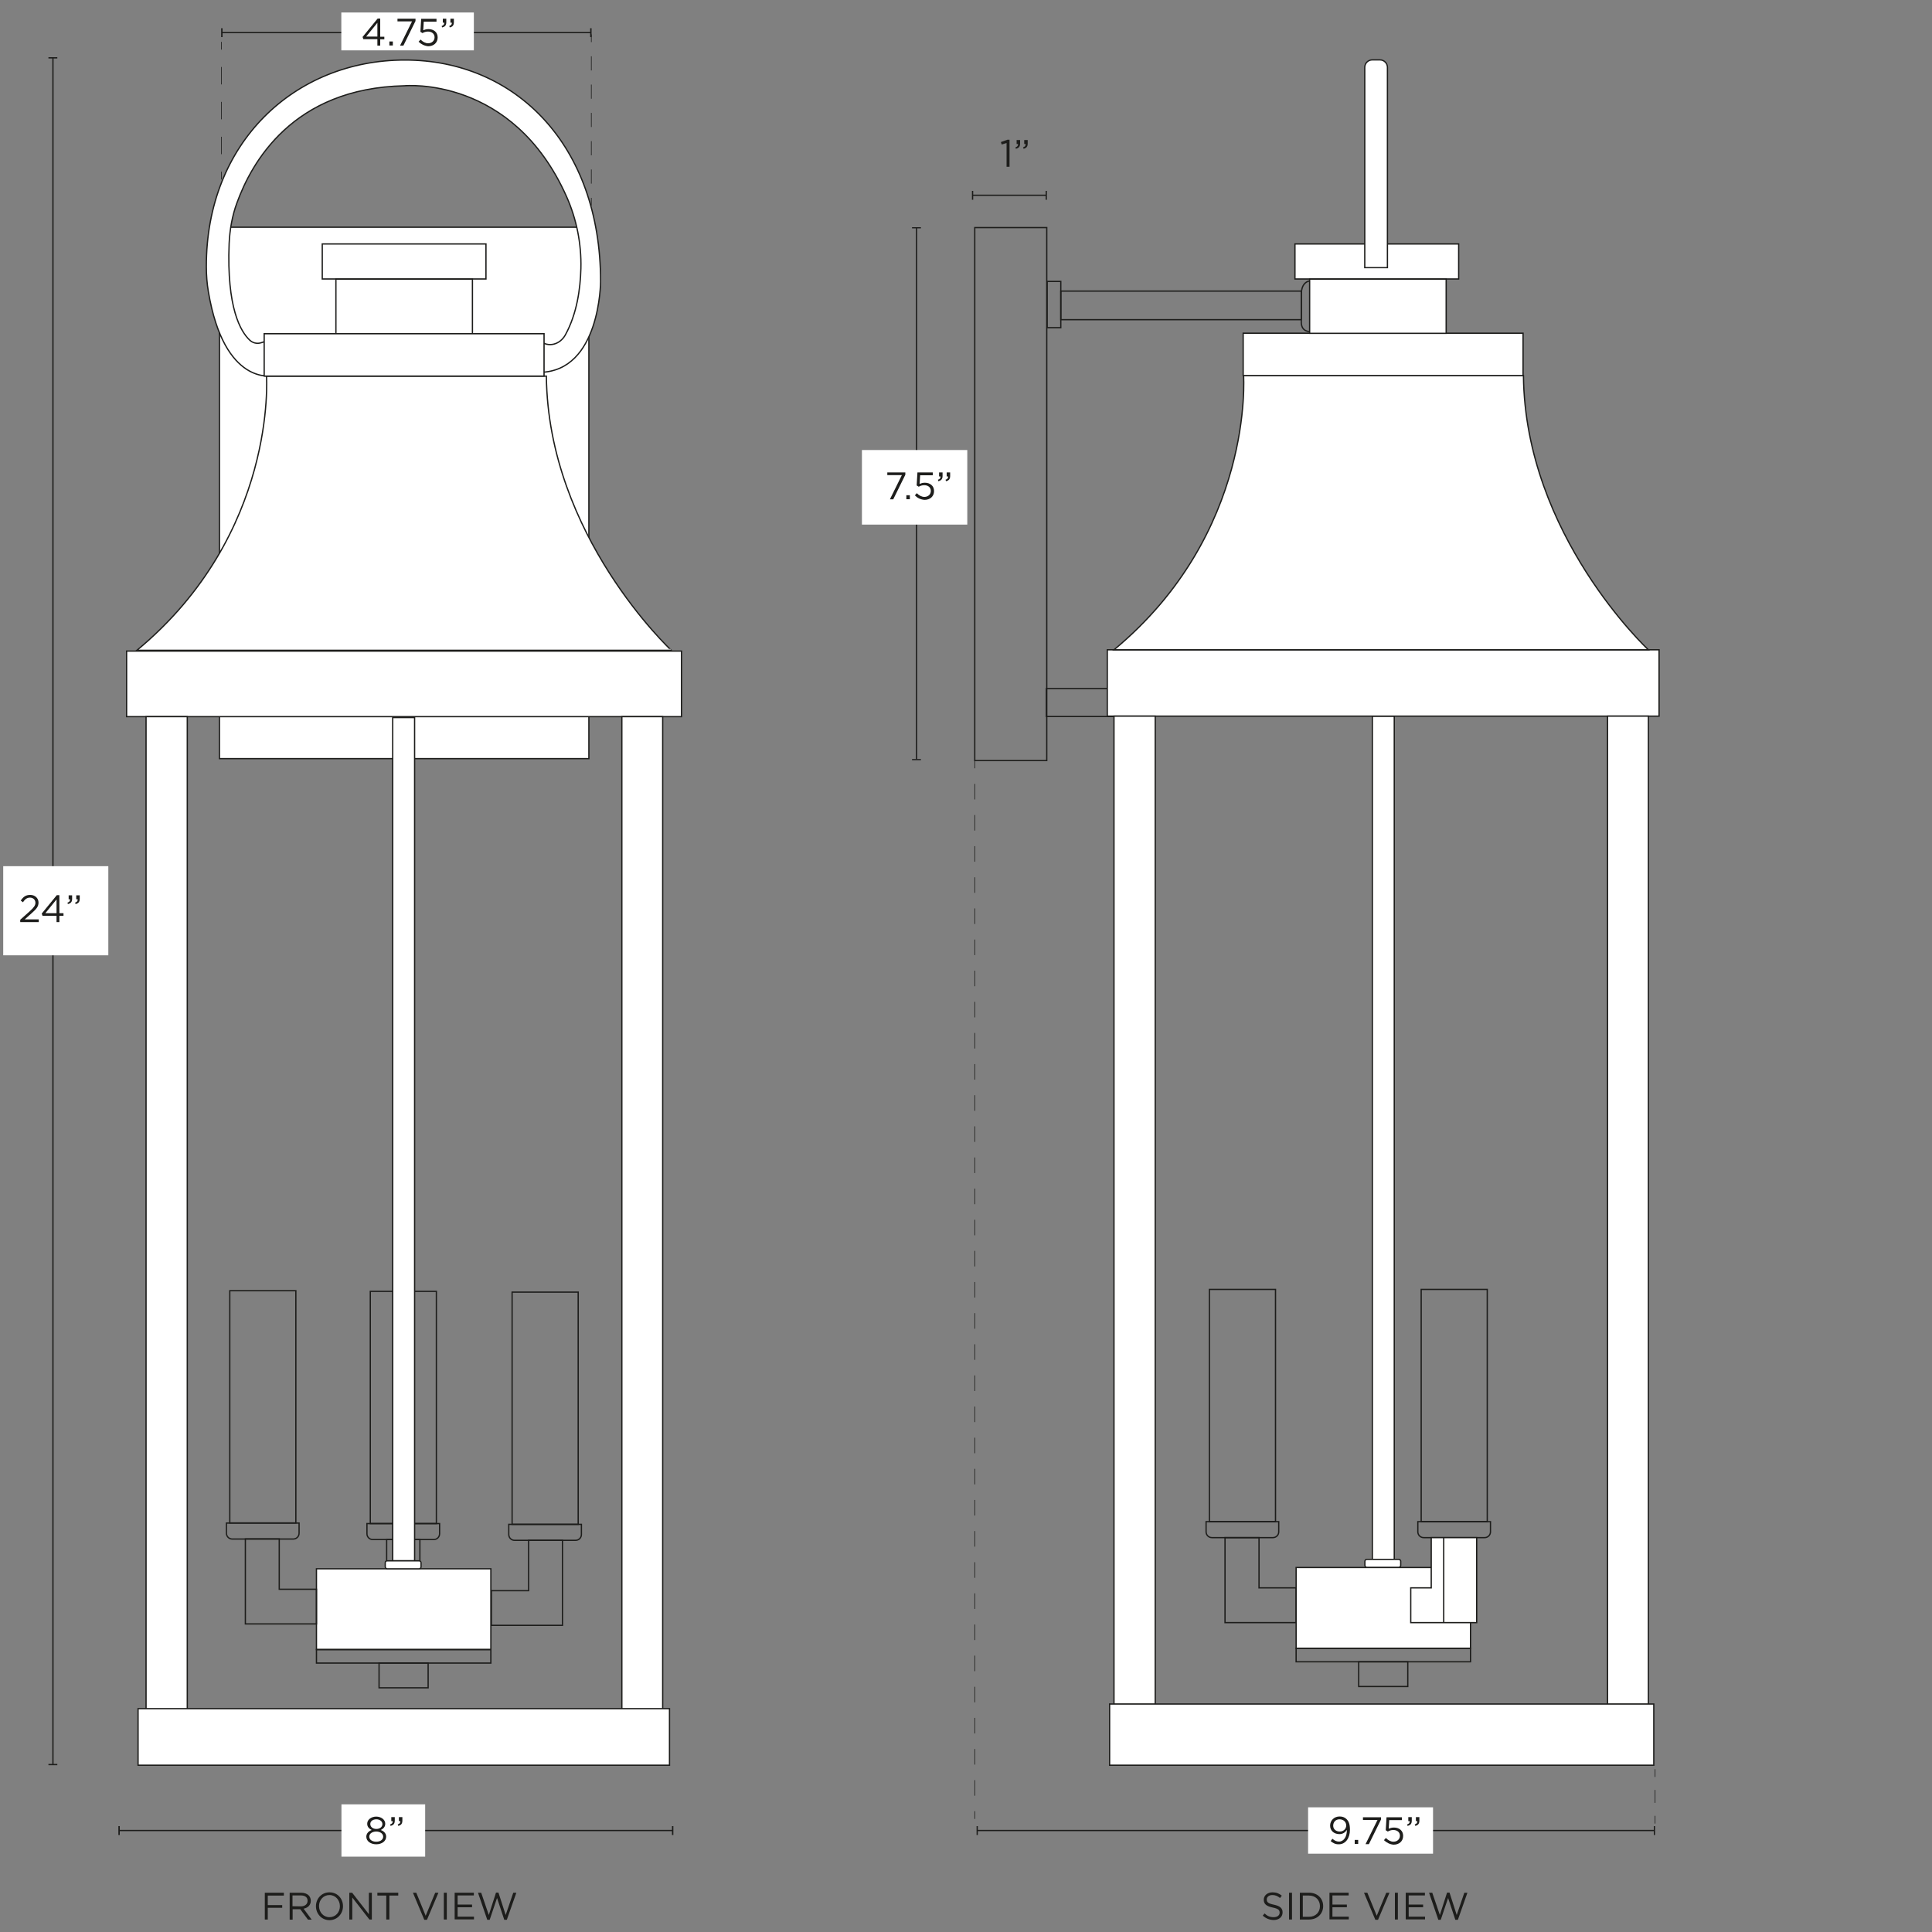 <svg xml:space="preserve" style="enable-background:new 0 0 1500 1500;" viewBox="0 0 1500 1500" height="1500px" width="1500px" y="0px" x="0px" xmlns:xlink="http://www.w3.org/1999/xlink" xmlns="http://www.w3.org/2000/svg" id="Capa_1" version="1.1">
<rect x="0" y="0" width="1500" height="1500" fill="#808080" stroke="none"/>
<style type="text/css">
	.st0{fill:none;stroke:#1D1D1B;stroke-miterlimit:10;}
	.st1{fill:#FFFFFF;stroke:#1D1D1B;stroke-miterlimit:10;}
	.st2{fill:#1D1D1B;}
	.st3{fill:#FFFFFF;}
	.st4{fill:none;stroke:#1D1D1B;stroke-width:0.5;stroke-miterlimit:10;}
	.st5{fill:none;stroke:#1D1D1B;stroke-width:0.5;stroke-miterlimit:10;stroke-dasharray:12.086,12.086;}
	.st6{fill:none;stroke:#1D1D1B;stroke-width:0.5;stroke-miterlimit:10;stroke-dasharray:10.985,10.985;}
	.st7{fill:none;stroke:#1D1D1B;stroke-width:0.5;stroke-miterlimit:10;stroke-dasharray:13.544,13.544;}
	.st8{fill:none;stroke:#1D1D1B;stroke-width:0.5;stroke-miterlimit:10;stroke-dasharray:10.049,10.049;}
</style>
<rect height="17.1" width="25.8" class="st0" y="1195.3" x="300.2"></rect>
<rect height="180.3" width="51.3" class="st0" y="1002.6" x="287.5"></rect>
<path d="M341.3,1182.9L341.3,1182.9v7.9c0,2.5-2,4.5-4.5,4.5h-47.4c-2.5,0-4.5-2-4.5-4.5v-7.9L341.3,1182.9
	L341.3,1182.9z" class="st0"></path>
<rect height="62.7" width="135.4" class="st1" y="1217" x="1006.3"></rect>
<g>
	<path d="M205.6,1469.5h14.8v2.2h-12.5v7.4h11.2v2.1h-11.2v9.1h-2.3V1469.5L205.6,1469.5z" class="st2"></path>
	<path d="M224.9,1469.5h8.9c2.5,0,4.6,0.8,5.9,2.1c1,1,1.6,2.5,1.6,4.1v0.1c0,3.4-2.4,5.5-5.6,6.1l6.3,8.5h-2.9l-6-8.1
		h-5.9v8.1h-2.3L224.9,1469.5L224.9,1469.5z M233.5,1480.1c3.1,0,5.3-1.6,5.3-4.3v-0.1c0-2.6-1.9-4.1-5.3-4.1h-6.4v8.4L233.5,1480.1
		L233.5,1480.1z" class="st2"></path>
	<path d="M245.3,1480L245.3,1480c0-5.8,4.3-10.8,10.5-10.8c6.3,0,10.5,5,10.5,10.7v0.1c0,5.7-4.3,10.8-10.5,10.8
		S245.3,1485.7,245.3,1480z M263.9,1480L263.9,1480c0-4.8-3.4-8.7-8.1-8.7s-8.1,3.8-8.1,8.5v0.1c0,4.7,3.4,8.6,8.1,8.6
		C260.5,1488.5,263.9,1484.7,263.9,1480z" class="st2"></path>
	<path d="M271.2,1469.5h2.2l13,16.7v-16.7h2.3v20.8h-1.9l-13.3-17.1v17.1h-2.3L271.2,1469.5L271.2,1469.5z" class="st2"></path>
	<path d="M299.9,1471.7H293v-2.2h16.2v2.2h-6.9v18.6h-2.4L299.9,1471.7L299.9,1471.7z" class="st2"></path>
	<path d="M320.6,1469.5h2.6l7.3,17.9l7.4-17.9h2.5l-8.9,21h-2.1L320.6,1469.5L320.6,1469.5z" class="st2"></path>
	<path d="M344.6,1469.5h2.3v20.8h-2.3V1469.5z" class="st2"></path>
	<path d="M353,1469.5h14.9v2.1h-12.6v7.1h11.2v2.1h-11.2v7.3H368v2.1h-15V1469.5L353,1469.5z" class="st2"></path>
	<path d="M371.1,1469.5h2.5l5.9,17.3l5.6-17.4h1.9l5.6,17.4l5.9-17.3h2.4l-7.4,21h-2l-5.6-16.9l-5.7,16.9h-1.9
		L371.1,1469.5z" class="st2"></path>
</g>
<g>
	<path d="M980.4,1487.3l1.4-1.7c2.1,2,4.2,2.9,7.1,2.9c2.9,0,4.6-1.5,4.6-3.5v-0.1c0-1.9-1-3-5.4-3.9
		c-4.7-1-6.9-2.6-6.9-6v-0.1c0-3.3,2.9-5.7,6.8-5.7c3,0,5.1,0.9,7.2,2.6l-1.4,1.8c-1.9-1.6-3.8-2.3-5.9-2.3c-2.7,0-4.4,1.5-4.4,3.4
		v0.1c0,2,1.1,3.1,5.6,4c4.6,1,6.7,2.7,6.7,5.9v0.1c0,3.6-2.9,5.9-7,5.9C985.6,1490.6,982.9,1489.5,980.4,1487.3L980.4,1487.3z" class="st2"></path>
	<path d="M1000.8,1469.5h2.3v20.8h-2.3V1469.5z" class="st2"></path>
	<path d="M1009.2,1469.5h7.2c6.5,0,10.9,4.5,10.9,10.3v0.1c0,5.9-4.5,10.4-10.9,10.4h-7.2V1469.5L1009.2,1469.5z
		 M1016.3,1488.2c5.2,0,8.5-3.6,8.5-8.2v-0.1c0-4.6-3.3-8.2-8.5-8.2h-4.8v16.5L1016.3,1488.2L1016.3,1488.2z" class="st2"></path>
	<path d="M1032.2,1469.5h14.9v2.1h-12.6v7.1h11.2v2.1h-11.2v7.3h12.7v2.1h-15V1469.5L1032.2,1469.5z" class="st2"></path>
	<path d="M1059,1469.5h2.6l7.3,17.9l7.4-17.9h2.5l-8.9,21h-2.1L1059,1469.5L1059,1469.5z" class="st2"></path>
	<path d="M1083,1469.5h2.3v20.8h-2.3V1469.5z" class="st2"></path>
	<path d="M1091.4,1469.5h14.9v2.1h-12.6v7.1h11.2v2.1h-11.2v7.3h12.7v2.1h-15V1469.5L1091.4,1469.5z" class="st2"></path>
	<path d="M1109.5,1469.5h2.5l5.9,17.3l5.6-17.4h1.9l5.6,17.4l5.9-17.3h2.4l-7.4,21h-2l-5.6-16.9l-5.7,16.9h-1.9
		L1109.5,1469.5L1109.5,1469.5z" class="st2"></path>
</g>
<rect height="413.8" width="55.9" class="st0" y="176.7" x="756.8"></rect>
<rect height="35.9" width="10.6" class="st0" y="218.5" x="813"></rect>
<rect height="22.2" width="186.7" class="st0" y="226" x="823.6"></rect>
<path d="M1017,218.1v39.3c0,0-6.7,0.5-6.7-7.4v-22c0-1.4,0.2-2.7,0.6-4C1011.5,221.7,1013.2,218.6,1017,218.1z" class="st0"></path>
<rect height="21.7" width="52.8" class="st0" y="534.6" x="812.4"></rect>
<rect height="412.6" width="286.8" class="st1" y="176.4" x="170.4"></rect>
<path d="M161.8,226.6c-1.1-6.4-1.6-12.9-1.6-19.4c-0.3-96.4,68.6-160.6,154.2-160.6s151.9,65.8,151.9,172
	c0,0-0.2,69.8-47.2,70.5v-24.6c0.1,0.1,0.2,0.1,0.2,0.2c6.5,5.3,15.5,2.9,19.7-4.8c8.9-16.3,11.6-35.5,12-51.4
	c0.5-19.3-3.4-38.5-11.1-55.8C398,58.5,314.1,66.6,314.1,66.6c-87.2,1.8-118.9,60-130.1,90.8c-3.7,10-5.6,20.8-6.1,31.7
	c-2,50.1,9,68.4,15.9,74.9c2.5,2.4,5.9,3.1,9,2.1l8.6-2.9l0.2,28.5C211.5,291.7,174.2,299.9,161.8,226.6L161.8,226.6z" class="st1"></path>
<g>
	<line y2="1421.2" x2="1284.5" y1="1421.2" x1="758.8" class="st0"></line>
	<rect height="6.9" width="1" class="st2" y="1417.8" x="758.2"></rect>
	<rect height="6.9" width="1" class="st2" y="1417.8" x="1284"></rect>
</g>
<rect height="36" width="97" class="st3" y="1403.2" x="1015.6"></rect>
<g>
	<path d="M1033.1,1429.4l1.4-1.8c1.7,1.5,3.2,2.2,5.1,2.2c3.7,0,6.2-3.8,6.1-9.1c-1.1,1.8-3,3.3-5.8,3.3
		c-4.2,0-7.2-2.7-7.2-6.5v-0.1c0-3.9,3-7.1,7.4-7.1c2.4,0,4.1,0.8,5.4,2.1c1.6,1.6,2.6,3.9,2.6,8.1v0.1c0,6.6-3.5,11.3-8.6,11.3
		C1036.8,1432,1034.9,1430.9,1033.1,1429.4L1033.1,1429.4z M1045.2,1417.3L1045.2,1417.3c0-2.7-2.1-4.8-5.2-4.8s-4.9,2.3-4.9,4.9
		v0.1c0,2.6,2.1,4.5,5.1,4.5C1043.3,1422,1045.2,1419.7,1045.2,1417.3L1045.2,1417.3z" class="st2"></path>
	<path d="M1051.8,1428.5h2.7v3.1h-2.7V1428.5z" class="st2"></path>
	<path d="M1069.5,1413h-11.3v-2.1h14v1.8l-9.4,19.1h-2.6L1069.5,1413L1069.5,1413z" class="st2"></path>
	<path d="M1074.5,1428.7l1.5-1.7c1.8,1.8,3.8,2.9,5.9,2.9c2.9,0,5-2,5-4.6v-0.1c0-2.6-2.1-4.4-5.1-4.4
		c-1.7,0-3.1,0.5-4.3,1.2l-1.6-1l0.6-10.1h11.9v2.2h-9.8l-0.4,6.7c1.2-0.5,2.4-0.9,4.1-0.9c4,0,7.1,2.4,7.1,6.4v0.1
		c0,4.1-3.1,6.8-7.4,6.8C1079,1432,1076.4,1430.5,1074.5,1428.7L1074.5,1428.7z" class="st2"></path>
	<path d="M1092.5,1416.5c1.5-0.5,2.1-1.3,2-2.6h-1.1v-3.1h2.7v2.7c0,2.4-1,3.6-3.3,4.1L1092.5,1416.5L1092.5,1416.5z
		 M1098.4,1416.5c1.5-0.5,2.1-1.3,2-2.6h-1.1v-3.1h2.7v2.7c0,2.4-1,3.6-3.2,4.1L1098.4,1416.5L1098.4,1416.5z" class="st2"></path>
</g>
<g>
	<line y2="589.7" x2="711.6" y1="176.8" x1="711.6" class="st0"></line>
	<rect height="0.9" width="6.9" class="st2" y="176.4" x="708.1"></rect>
	<rect height="0.9" width="6.9" class="st2" y="589.3" x="708.1"></rect>
</g>
<rect height="57.9" width="81.8" class="st3" y="349.4" x="669.2"></rect>
<g>
	<path d="M700.2,368.9h-11.3v-2.1h14v1.8l-9.4,19.1h-2.6L700.2,368.9L700.2,368.9z" class="st2"></path>
	<path d="M703.7,384.5h2.7v3.1h-2.7V384.5z" class="st2"></path>
	<path d="M710.3,384.6l1.5-1.7c1.8,1.8,3.8,2.9,5.9,2.9c2.9,0,5-2,5-4.6v-0.1c0-2.6-2.1-4.4-5.1-4.4
		c-1.7,0-3.1,0.5-4.3,1.2l-1.6-1l0.6-10.1h11.9v2.2h-9.8l-0.4,6.7c1.2-0.5,2.4-0.9,4.1-0.9c4,0,7.1,2.4,7.1,6.4v0.1
		c0,4.1-3.1,6.8-7.4,6.8C714.7,387.9,712.1,386.5,710.3,384.6L710.3,384.6z" class="st2"></path>
	<path d="M728.2,372.5c1.5-0.5,2.1-1.3,2-2.6h-1.1v-3.1h2.7v2.7c0,2.4-1,3.6-3.3,4.1L728.2,372.5L728.2,372.5z
		 M734.1,372.5c1.5-0.5,2.1-1.3,2-2.6H735v-3.1h2.7v2.7c0,2.4-1,3.6-3.2,4.1L734.1,372.5L734.1,372.5z" class="st2"></path>
</g>
<g>
	<line y2="151.6" x2="812.2" y1="151.6" x1="755.1" class="st0"></line>
	<rect height="6.9" width="1" class="st2" y="148.2" x="754.6"></rect>
	<rect height="6.9" width="1" class="st2" y="148.2" x="811.8"></rect>
</g>
<g>
	<path d="M781.6,111l-3.9,1.2l-0.6-1.9l5-1.8h1.7v21h-2.3V111L781.6,111z" class="st2"></path>
	<path d="M788.4,114.4c1.5-0.5,2.1-1.3,2-2.6h-1.1v-3.1h2.7v2.7c0,2.4-1,3.6-3.3,4.1L788.4,114.4L788.4,114.4z
		 M794.3,114.4c1.5-0.5,2.1-1.3,2-2.6h-1.1v-3.1h2.7v2.7c0,2.4-1,3.6-3.2,4.1L794.3,114.4z" class="st2"></path>
</g>
<g>
	<line y2="25.3" x2="458.8" y1="25.3" x1="172.2" class="st0"></line>
	<rect height="6.9" width="1.1" class="st2" y="21.9" x="171.7"></rect>
	<rect height="6.9" width="1.1" class="st2" y="21.9" x="458.2"></rect>
</g>
<rect height="29.4" width="102.9" class="st3" y="9.7" x="265"></rect>
<g>
	<path d="M293,30.4h-10.9l-0.6-1.7l11.7-14.3h2v14.1h3.2v2h-3.2v4.9H293L293,30.4L293,30.4z M293,28.4V17.7l-8.7,10.7
		H293z" class="st2"></path>
	<path d="M302.3,32.2h2.7v3.1h-2.7V32.2z" class="st2"></path>
	<path d="M319.9,16.6h-11.3v-2.1h14v1.8l-9.4,19.1h-2.6C310.6,35.3,319.9,16.6,319.9,16.6z" class="st2"></path>
	<path d="M325,32.4l1.5-1.7c1.8,1.8,3.8,2.9,5.9,2.9c2.9,0,5-2,5-4.6v-0.1c0-2.6-2.1-4.4-5.1-4.4
		c-1.7,0-3.1,0.5-4.3,1.2l-1.6-1l0.6-10.1h11.9v2.2H329l-0.4,6.7c1.2-0.5,2.4-0.9,4.1-0.9c4,0,7.1,2.4,7.1,6.4v0.1
		c0,4.1-3.1,6.8-7.4,6.8C329.4,35.6,326.8,34.2,325,32.4L325,32.4z" class="st2"></path>
	<path d="M342.9,20.2c1.5-0.5,2.1-1.3,2-2.6h-1.1v-3.1h2.7v2.7c0,2.4-1,3.6-3.3,4.1C343.3,21.3,342.9,20.2,342.9,20.2z
		 M348.8,20.2c1.5-0.5,2.1-1.3,2-2.6h-1.1v-3.1h2.7v2.7c0,2.4-1,3.6-3.2,4.1C349.2,21.3,348.8,20.2,348.8,20.2z" class="st2"></path>
</g>
<g>
	<line y2="1421.2" x2="522.2" y1="1421.2" x1="92.4" class="st0"></line>
	<rect height="6.9" width="1.1" class="st2" y="1417.8" x="91.9"></rect>
	<rect height="6.9" width="1.1" class="st2" y="1417.8" x="521.7"></rect>
</g>
<rect height="40.6" width="65" class="st3" y="1400.9" x="265.1"></rect>
<g>
	<path d="M284.4,1426L284.4,1426c0-2.5,1.8-4.3,4.2-5.2c-1.9-0.9-3.5-2.4-3.5-4.8v-0.1c0-3.2,3.3-5.5,7-5.5s7,2.3,7,5.5
		v0.1c0,2.4-1.6,3.9-3.5,4.8c2.4,0.9,4.2,2.6,4.2,5.1v0.1c0,3.5-3.4,5.9-7.7,5.9S284.4,1429.5,284.4,1426z M297.5,1426L297.5,1426
		c0-2.4-2.4-4-5.4-4s-5.4,1.6-5.4,3.9v0.1c0,2.1,2,3.9,5.4,3.9S297.5,1428.1,297.5,1426z M296.9,1416.2L296.9,1416.2
		c0-2.1-2-3.7-4.7-3.7s-4.7,1.5-4.7,3.6v0.1c0,2.3,2.1,3.8,4.7,3.8S296.9,1418.5,296.9,1416.2z" class="st2"></path>
	<path d="M302.9,1416.5c1.5-0.5,2.1-1.3,2-2.6h-1.1v-3.1h2.7v2.7c0,2.4-1,3.6-3.3,4.1L302.9,1416.5L302.9,1416.5z
		 M308.8,1416.5c1.5-0.5,2.1-1.3,2-2.6h-1.1v-3.1h2.7v2.7c0,2.4-1,3.6-3.2,4.1L308.8,1416.5L308.8,1416.5z" class="st2"></path>
</g>
<g>
	<line y2="1370" x2="41.1" y1="44.9" x1="41.1" class="st0"></line>
	<rect height="1" width="6.9" class="st2" y="44.4" x="37.6"></rect>
	<rect height="1" width="6.9" class="st2" y="1369.5" x="37.6"></rect>
</g>
<rect height="69.2" width="81.6" class="st3" y="672.5" x="2.5"></rect>
<g>
	<path d="M15.7,714.1l7.5-6.7c3.2-2.9,4.3-4.5,4.3-6.5c0-2.4-1.9-4-4.2-4c-2.4,0-3.9,1.3-5.5,3.6l-1.7-1.3
		c1.9-2.8,3.8-4.4,7.4-4.4s6.4,2.5,6.4,5.9v0.1c0,3-1.6,4.9-5.2,8.1l-5.5,4.9h10.9v2.1H15.7L15.7,714.1L15.7,714.1z" class="st2"></path>
	<path d="M43.9,711H33l-0.6-1.7l11.7-14.3h2V709h3.2v2h-3.2v4.9h-2.2V711L43.9,711z M43.9,709v-10.7L35.2,709H43.9z" class="st2"></path>
	<path d="M52.4,700.8c1.5-0.5,2.1-1.3,2-2.6h-1.1v-3.1H56v2.7c0,2.4-1,3.6-3.3,4.1L52.4,700.8L52.4,700.8z M58.3,700.8
		c1.5-0.5,2.1-1.3,2-2.6h-1.1v-3.1h2.7v2.7c0,2.4-1,3.6-3.2,4.1L58.3,700.8L58.3,700.8z" class="st2"></path>
</g>
<g>
	<rect height="27.2" width="127.1" class="st1" y="189.4" x="250.2"></rect>
	<rect height="42.5" width="106" class="st1" y="216.7" x="260.8"></rect>
	<rect height="50.9" width="430.8" class="st1" y="505.5" x="98.3"></rect>
	<path d="M424.2,292H206.9c0,0,8.6,122.5-100.6,212.9h414.9C521.2,504.9,425.4,415.9,424.2,292L424.2,292z" class="st1"></path>
	<rect height="32.9" width="217.3" class="st1" y="259.1" x="205.1"></rect>
</g>
<rect height="180.3" width="51.3" class="st0" y="1001.1" x="1103.4"></rect>
<path d="M1100.8,1181.4h56.4v7.9c0,2.5-2,4.5-4.5,4.5h-47.4c-2.5,0-4.5-2-4.5-4.5V1181.4L1100.8,1181.4L1100.8,1181.4z" class="st0"></path>
<rect height="654.7" width="17" class="st1" y="556" x="1065.5"></rect>
<path d="M1061.2,1210.7h24.8c0.8,0,1.5,0.7,1.5,1.5v3.2c0,0.8-0.7,1.5-1.5,1.5h-24.8c-0.8,0-1.5-0.7-1.5-1.5v-3.2
	C1059.7,1211.4,1060.4,1210.7,1061.2,1210.7z" class="st1"></path>
<rect height="770.7" width="31.7" class="st1" y="556.4" x="482.8"></rect>
<rect height="770.7" width="32" class="st1" y="556.4" x="113.4"></rect>
<polygon points="977.5,1232.8 977.5,1193.8 951.1,1193.8 951.1,1259.8 966.4,1259.8 977.5,1259.8 1006.3,1259.8 
	1006.3,1232.8" class="st0"></polygon>
<rect height="180.3" width="51.3" class="st0" y="1001.1" x="939"></rect>
<path d="M936.4,1181.4h56.4v7.9c0,2.5-2,4.5-4.5,4.5h-47.4c-2.5,0-4.5-2-4.5-4.5V1181.4L936.4,1181.4L936.4,1181.4z" class="st0"></path>
<polygon points="1111.2,1232.8 1111.2,1193.8 1146.5,1193.8 1146.5,1259.8 1132.4,1259.8 1122.1,1259.8 1095.3,1259.8 
	1095.3,1232.8" class="st1"></polygon>
<rect height="19.2" width="38.1" class="st0" y="1290.2" x="1054.9"></rect>
<rect height="10.5" width="135.4" class="st0" y="1279.7" x="1006.3"></rect>
<line y2="1259.8" x2="1120.9" y1="1193.8" x1="1120.9" class="st0"></line>
<rect height="51.5" width="428.4" class="st1" y="504.5" x="859.7"></rect>
<path d="M1182.8,291.6H965.5c0,0,8.6,122.5-100.6,212.9h414.9C1279.8,504.5,1184,415.5,1182.8,291.6L1182.8,291.6z" class="st1"></path>
<rect height="767.3" width="31.7" class="st1" y="556" x="1248.1"></rect>
<rect height="767.3" width="32" class="st1" y="556" x="864.9"></rect>
<rect height="32.9" width="217.3" class="st1" y="258.7" x="965.2"></rect>
<rect height="27.2" width="127.1" class="st1" y="189.4" x="1005.4"></rect>
<rect height="42.1" width="106" class="st1" y="216.7" x="1016.8"></rect>
<path d="M1077.2,207.8h-17.6V52.3c0-3.2,2.6-5.8,5.8-5.8h6c3.2,0,5.8,2.6,5.8,5.8L1077.2,207.8L1077.2,207.8
	L1077.2,207.8z" class="st1"></path>
<rect height="62.7" width="135.4" class="st1" y="1218" x="245.7"></rect>
<rect height="654.7" width="17" class="st1" y="557.1" x="304.9"></rect>
<path d="M300.6,1211.8h24.8c0.8,0,1.5,0.7,1.5,1.5v3.2c0,0.8-0.7,1.5-1.5,1.5h-24.8c-0.8,0-1.5-0.7-1.5-1.5v-3.2
	C299.1,1212.4,299.8,1211.8,300.6,1211.8z" class="st1"></path>
<polygon points="216.8,1233.9 216.8,1194.8 190.5,1194.8 190.5,1260.8 205.7,1260.8 216.8,1260.8 245.7,1260.8 
	245.7,1233.9" class="st0"></polygon>
<rect height="180.3" width="51.3" class="st0" y="1002.1" x="178.4"></rect>
<path d="M175.8,1182.5h56.4v7.9c0,2.5-2,4.5-4.5,4.5h-47.4c-2.5,0-4.5-2-4.5-4.5V1182.5L175.8,1182.5L175.8,1182.5z" class="st0"></path>
<g>
	<polygon points="381.5,1235 381.5,1261.9 410.4,1261.9 421.5,1261.9 436.7,1261.9 436.7,1195.9 410.4,1195.9 
		410.4,1235" class="st0"></polygon>
	<rect height="180.3" width="51.3" class="st0" y="1003.2" x="397.6"></rect>
	<path d="M451.4,1183.5L451.4,1183.5v7.9c0,2.5-2,4.5-4.5,4.5h-47.4c-2.5,0-4.5-2-4.5-4.5v-7.9L451.4,1183.5
		L451.4,1183.5z" class="st0"></path>
</g>
<rect height="19.2" width="38.1" class="st0" y="1291.2" x="294.3"></rect>
<rect height="10.5" width="135.4" class="st0" y="1280.7" x="245.7"></rect>
<rect height="43.9" width="412.6" class="st1" y="1326.6" x="107.2"></rect>
<rect height="47.5" width="422.5" class="st1" y="1323" x="861.5"></rect>
<g>
	<g>
		<line y2="596.5" x2="756.8" y1="590.5" x1="756.8" class="st4"></line>
		<line y2="1400.2" x2="756.8" y1="608.6" x1="756.8" class="st5"></line>
		<line y2="1412.2" x2="756.8" y1="1406.2" x1="756.8" class="st4"></line>
	</g>
</g>
<g>
	<g>
		<line y2="32.7" x2="459.1" y1="26.7" x1="459.1" class="st4"></line>
		<line y2="148.1" x2="459.1" y1="43.7" x1="459.1" class="st6"></line>
		<line y2="159.6" x2="459.1" y1="153.6" x1="459.1" class="st4"></line>
	</g>
</g>
<g>
	<g>
		<line y2="38.5" x2="171.9" y1="32.5" x1="171.9" class="st4"></line>
		<line y2="126.5" x2="171.9" y1="52" x1="171.9" class="st7"></line>
		<line y2="139.3" x2="171.9" y1="133.3" x1="171.9" class="st4"></line>
	</g>
</g>
<g>
	<g>
		<line y2="1379.6" x2="1285" y1="1373.6" x1="1285" class="st4"></line>
		<line y2="1404.7" x2="1285" y1="1389.7" x1="1285" class="st8"></line>
		<line y2="1415.8" x2="1285" y1="1409.8" x1="1285" class="st4"></line>
	</g>
</g>
</svg>
